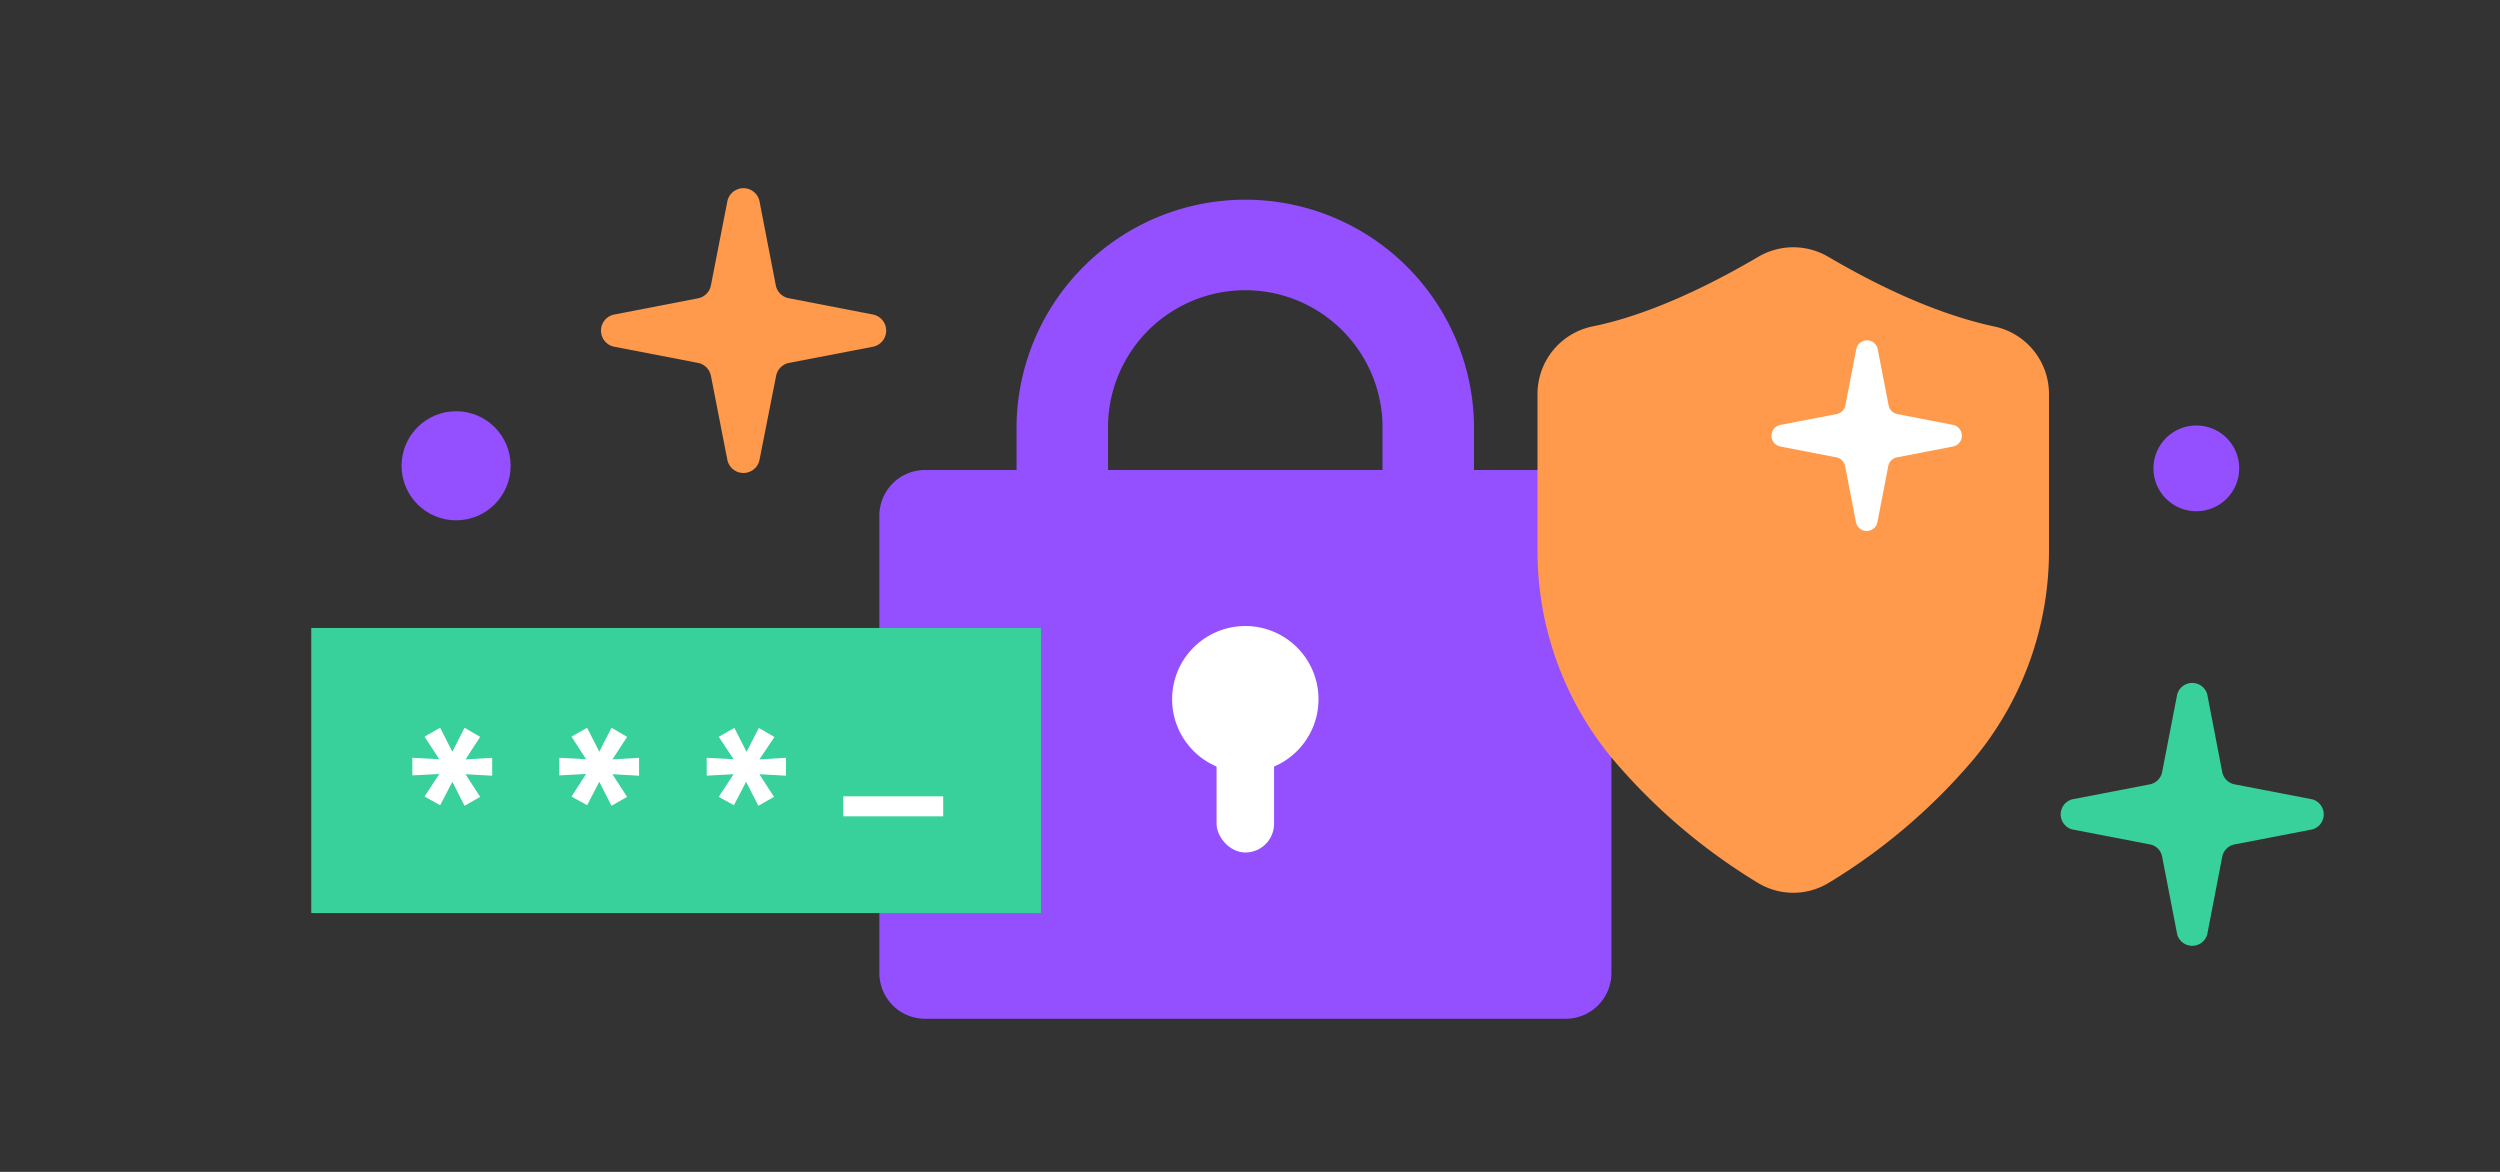 <svg id="Layer_1" data-name="Layer 1" xmlns="http://www.w3.org/2000/svg" viewBox="0 0 320 150"><rect x="0" y="0" width="320" height="150" fill="#333333" stroke="none"/><defs><style>.cls-1{fill:#9450ff;}.cls-2{fill:#ff9a4c;}.cls-3{fill:#38d09b;}.cls-4{fill:#fff;}</style></defs><title>addon_cobrowse-3-feature2-cyber</title><circle class="cls-1" cx="58.38" cy="59.62" r="6.98"/><circle class="cls-1" cx="281.13" cy="59.95" r="5.49"/><path class="cls-2" d="M101,38.18l10.74,2.08a2.1,2.1,0,0,1,0,4.12L101,46.45a2.1,2.1,0,0,0-1.66,1.67L97.22,58.85a2.1,2.1,0,0,1-4.12,0L91,48.12a2.1,2.1,0,0,0-1.66-1.67L78.62,44.38a2.1,2.1,0,0,1,0-4.12l10.74-2.08A2.09,2.09,0,0,0,91,36.52L93.1,25.78a2.1,2.1,0,0,1,4.12,0L99.3,36.52A2.09,2.09,0,0,0,101,38.18Z"/><path class="cls-3" d="M286,100.39l10,1.93a2,2,0,0,1,0,3.84l-10,1.93a2,2,0,0,0-1.55,1.55l-1.93,10a2,2,0,0,1-3.83,0l-1.94-10a1.94,1.94,0,0,0-1.54-1.55l-10-1.93a2,2,0,0,1,0-3.84l10-1.93a2,2,0,0,0,1.54-1.55l1.94-10a2,2,0,0,1,3.83,0l1.93,10A2,2,0,0,0,286,100.39Z"/><path class="cls-1" d="M200.38,60.16H188.67V54.3a29.28,29.28,0,0,0-58.55,0v5.86H118.41A5.85,5.85,0,0,0,112.56,66v58.55a5.85,5.85,0,0,0,5.85,5.85h82a5.85,5.85,0,0,0,5.85-5.85V66A5.85,5.85,0,0,0,200.38,60.16ZM141.83,54.3a17.57,17.57,0,0,1,35.13,0v5.86H141.83Z"/><rect class="cls-4" x="155.72" y="92.93" width="7.36" height="16.19" rx="3.68"/><circle class="cls-4" cx="159.4" cy="89.5" r="9.37"/><path class="cls-2" d="M225.08,32.86c-9.55,5.61-16.6,8-21.28,8.93a8.83,8.83,0,0,0-7,8.68V70.34a41.63,41.63,0,0,0,9.57,26.75A75.77,75.77,0,0,0,225,113a8.72,8.72,0,0,0,9.08,0,75.51,75.51,0,0,0,18.62-15.91,41.63,41.63,0,0,0,9.57-26.75V50.47a8.83,8.83,0,0,0-7-8.68c-4.67-1-11.72-3.32-21.27-8.93A8.83,8.83,0,0,0,225.08,32.86Z"/><path class="cls-4" d="M242.85,53,250,54.39a1.41,1.41,0,0,1,0,2.76l-7.19,1.39a1.41,1.41,0,0,0-1.11,1.11l-1.39,7.18a1.4,1.4,0,0,1-2.75,0l-1.39-7.18a1.41,1.41,0,0,0-1.12-1.11l-7.18-1.39a1.41,1.41,0,0,1,0-2.76L235.09,53a1.41,1.41,0,0,0,1.12-1.12l1.39-7.18a1.4,1.4,0,0,1,2.75,0l1.39,7.18A1.41,1.41,0,0,0,242.85,53Z"/><rect class="cls-3" x="39.84" y="80.38" width="93.4" height="36.49"/><path class="cls-4" d="M63,97v2.29l-3.41-.19L61.46,102l-2,1.14-1.56-3.07-1.56,3-2-1.11,1.88-2.89-3.44.18V97l3.44.18-1.88-2.89,2-1.14,1.56,3.07,1.56-3.07,2,1.17L59.59,97.2Z"/><path class="cls-4" d="M81.8,97v2.29l-3.41-.19L80.27,102l-2,1.14-1.56-3.07-1.56,3-2-1.11,1.87-2.89-3.43.18V97l3.43.18-1.87-2.89,2-1.14,1.56,3.07,1.56-3.07,2,1.17L78.39,97.2Z"/><path class="cls-4" d="M100.61,97v2.29l-3.41-.19L99.07,102l-2,1.14-1.57-3.07-1.56,3L92,102,93.9,99.1l-3.44.18V97l3.44.18L92,94.31l2-1.14,1.56,3.07,1.57-3.07,2,1.17L97.2,97.2Z"/><rect class="cls-4" x="107.94" y="101.93" width="12.79" height="2.56"/></svg>